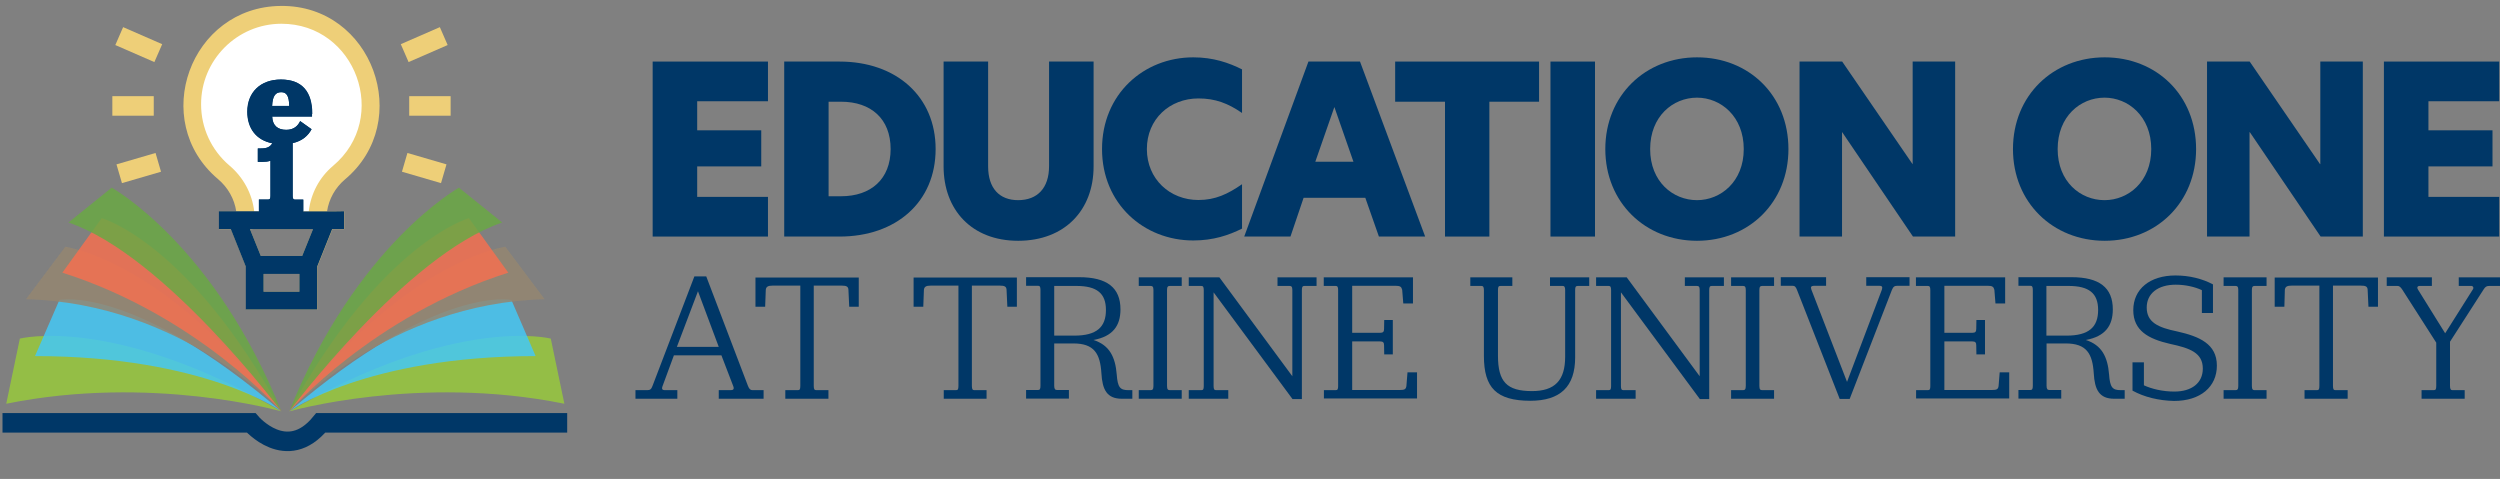 <?xml version="1.0" encoding="utf-8"?>
<!-- Generator: Adobe Illustrator 27.5.0, SVG Export Plug-In . SVG Version: 6.00 Build 0)  -->
<svg version="1.1" id="Layer_1" xmlns="http://www.w3.org/2000/svg" xmlns:xlink="http://www.w3.org/1999/xlink" x="0px" y="0px"
	 viewBox="0 0 160 30.65" style="enable-background:new 0 0 160 30.65;" xml:space="preserve">
<rect x="0" y="0" width="160" height="30.65" fill="#808080" stroke="none"/>
<style type="text/css">
	.st0{fill:#003767;}
	.st1{fill:none;stroke:#003767;stroke-width:1.25;stroke-miterlimit:10;}
	.st2{opacity:0.85;fill:#98C93C;}
	.st3{fill:#FFFFFF;}
	.st4{clip-path:url(#SVGID_00000045577096459157469680000005744486884736890551_);fill:#EECF78;}
	.st5{fill:none;stroke:#EECF78;stroke-width:1.25;stroke-miterlimit:10;}
	.st6{opacity:0.85;fill:#44C8F5;}
	.st7{opacity:0.85;fill:#948671;}
	.st8{opacity:0.85;fill:#F37050;}
	.st9{opacity:0.85;fill:#6AA844;}
</style>
<g>
	<path class="st0" d="M41.77,3.94h7.38v2.54h-4.53v1.86h4.1v2.31h-4.1v1.95h4.53v2.54h-7.38V3.94z"/>
	<path class="st0" d="M59.88,9.54c0,3.38-2.52,5.6-6.15,5.6h-3.54V3.94h3.54C57.37,3.94,59.88,6.18,59.88,9.54z M53.83,12.56
		c1.91,0,3.17-1.1,3.17-3.02c0-1.94-1.26-3.03-3.17-3.03h-0.8v6.05H53.83z"/>
	<path class="st0" d="M60.39,10.65V3.94h2.85v6.71c0,1.4,0.72,2.16,1.92,2.16c1.23,0,1.98-0.77,1.98-2.18V3.94h2.85v6.71
		c0,2.78-1.83,4.76-4.83,4.76C62.19,15.41,60.39,13.43,60.39,10.65z"/>
	<path class="st0" d="M76.37,15.39c-3.18,0-5.84-2.36-5.84-5.85c0-3.51,2.66-5.87,5.84-5.87c1.29,0,2.28,0.35,3.12,0.77v2.79
		c-0.9-0.62-1.71-0.93-2.79-0.93c-1.83,0-3.3,1.31-3.3,3.24c0,1.92,1.47,3.26,3.3,3.26c1.08,0,1.88-0.38,2.79-1.01v2.84
		C78.65,15.05,77.66,15.39,76.37,15.39z"/>
	<path class="st0" d="M88.25,15.14l-0.87-2.48h-3.95l-0.84,2.48h-2.96l4.11-11.2h3.3l4.17,11.2H88.25z M86.62,10.35l-1.22-3.5
		l-1.22,3.5H86.62z"/>
	<path class="st0" d="M92.49,6.51h-3.2V3.94h9.21v2.57h-3.18v8.63h-2.84V6.51z"/>
	<path class="st0" d="M99.23,3.94h2.85v11.2h-2.85V3.94z"/>
	<path class="st0" d="M108.61,3.67c3.32,0,5.85,2.43,5.85,5.87c0,3.42-2.54,5.87-5.85,5.87s-5.87-2.45-5.87-5.87
		C102.74,6.1,105.31,3.67,108.61,3.67z M111.6,9.54c0-2.09-1.47-3.29-2.99-3.29c-1.55,0-3,1.2-3,3.29c0,2.09,1.46,3.27,3,3.27
		C110.12,12.81,111.6,11.63,111.6,9.54z"/>
	<path class="st0" d="M125.13,15.14h-2.7l-4.53-6.68h-0.01v6.68h-2.72V3.94h2.73l4.5,6.56h0.01V3.94h2.72V15.14z"/>
	<path class="st0" d="M134.7,3.67c3.32,0,5.85,2.43,5.85,5.87c0,3.42-2.54,5.87-5.85,5.87s-5.87-2.45-5.87-5.87
		C128.83,6.1,131.4,3.67,134.7,3.67z M137.68,9.54c0-2.09-1.47-3.29-2.99-3.29c-1.55,0-3,1.2-3,3.29c0,2.09,1.46,3.27,3,3.27
		C136.21,12.81,137.68,11.63,137.68,9.54z"/>
	<path class="st0" d="M151.22,15.14h-2.7l-4.53-6.68h-0.02v6.68h-2.72V3.94h2.73l4.5,6.56h0.02V3.94h2.72V15.14z"/>
	<path class="st0" d="M152.57,3.94h7.38v2.54h-4.53v1.86h4.1v2.31h-4.1v1.95h4.53v2.54h-7.38V3.94z"/>
</g>
<g>
	<path class="st0" d="M46.17,22.74h-3.04l-0.73,1.98c-0.07,0.19,0,0.25,0.15,0.25h0.8v0.55h-2.68v-0.55h0.75
		c0.19,0,0.26-0.06,0.34-0.27l2.68-7.01h0.76l2.67,7.01c0.08,0.2,0.16,0.27,0.29,0.27h0.71v0.55H46v-0.55h0.77
		c0.16,0,0.23-0.07,0.16-0.25L46.17,22.74z M43.32,22.2H46l-1.33-3.56L43.32,22.2z"/>
	<path class="st0" d="M50.28,24.97h0.78c0.12,0,0.16-0.05,0.16-0.27v-6.42h-1.78c-0.27,0-0.41,0.06-0.43,0.27l-0.04,1.08h-0.62
		v-1.87h6.61v1.87h-0.61l-0.05-1.08c-0.01-0.22-0.14-0.27-0.43-0.27h-1.79v6.42c0,0.22,0.05,0.27,0.16,0.27h0.78v0.55h-2.76V24.97z"
		/>
	<path class="st0" d="M60.4,24.97h0.78c0.12,0,0.16-0.05,0.16-0.27v-6.42h-1.78c-0.27,0-0.41,0.06-0.43,0.27l-0.04,1.08h-0.62v-1.87
		h6.61v1.87h-0.61l-0.05-1.08c-0.01-0.22-0.14-0.27-0.43-0.27h-1.79v6.42c0,0.22,0.05,0.27,0.16,0.27h0.78v0.55H60.4V24.97z"/>
	<path class="st0" d="M69.98,21.76c1.02,0.32,1.4,1.08,1.49,2.2c0.06,0.83,0.21,1.01,0.75,1.01h0.25v0.55h-0.67
		c-0.96,0-1.25-0.58-1.31-1.63c-0.08-1.26-0.46-1.91-1.8-1.91h-1.22v2.71c0,0.21,0.06,0.27,0.18,0.27h0.76v0.55h-2.74v-0.55h0.76
		c0.12,0,0.16-0.06,0.16-0.27v-6.14c0-0.21-0.05-0.26-0.16-0.26h-0.76v-0.55h3.4c1.78,0,2.64,0.67,2.64,2.06
		C71.71,20.85,71.22,21.53,69.98,21.76z M67.47,21.48h1.29c1.43,0,2.02-0.55,2.02-1.64c0-1.06-0.57-1.54-1.89-1.54h-1.42V21.48z"/>
	<path class="st0" d="M72.88,24.97h0.76c0.12,0,0.18-0.05,0.18-0.27v-6.14c0-0.21-0.06-0.26-0.18-0.26h-0.76v-0.55h2.75v0.55h-0.76
		c-0.12,0-0.18,0.05-0.18,0.26v6.14c0,0.22,0.06,0.27,0.18,0.27h0.76v0.55h-2.75V24.97z"/>
	<path class="st0" d="M78.04,17.75l4.67,6.33v-5.52c0-0.21-0.06-0.26-0.18-0.26h-0.77v-0.55h2.5v0.55h-0.78
		c-0.11,0-0.16,0.05-0.16,0.26v6.98h-0.6l-5.05-6.83v6c0,0.21,0.05,0.26,0.16,0.26h0.78v0.55h-2.53v-0.55h0.8
		c0.12,0,0.16-0.05,0.16-0.26v-6.15c0-0.21-0.05-0.26-0.16-0.26h-0.8v-0.55H78.04z"/>
	<path class="st0" d="M84.72,24.97h0.76c0.12,0,0.16-0.05,0.16-0.26v-6.15c0-0.21-0.05-0.26-0.16-0.26h-0.76v-0.55h5.71v1.67h-0.62
		l-0.07-0.87c-0.05-0.2-0.13-0.26-0.43-0.26h-2.77v3.01h1.78c0.2,0,0.26-0.07,0.26-0.25l0.01-0.57h0.55v2.2h-0.55l-0.01-0.58
		c0-0.18-0.06-0.25-0.26-0.25h-1.78v3.11h3.04c0.32,0,0.4-0.05,0.43-0.26l0.07-0.87h0.61v1.67h-5.96V24.97z"/>
	<path class="st0" d="M94.97,22.78v-4.22c0-0.21-0.06-0.26-0.16-0.26h-0.71v-0.55h2.69v0.55h-0.76c-0.12,0-0.16,0.05-0.16,0.26v4.2
		c0,1.67,0.56,2.27,2.18,2.27c1.46,0,2.12-0.69,2.12-2.2v-4.27c0-0.21-0.06-0.26-0.16-0.26h-0.81v-0.55h2.51v0.55h-0.74
		c-0.12,0.01-0.16,0.05-0.16,0.26v4.31c0,1.88-0.95,2.78-2.88,2.78C95.79,25.64,94.97,24.84,94.97,22.78z"/>
	<path class="st0" d="M104.11,17.75l4.67,6.33v-5.52c0-0.21-0.06-0.26-0.18-0.26h-0.77v-0.55h2.5v0.55h-0.78
		c-0.11,0-0.16,0.05-0.16,0.26v6.98h-0.6l-5.05-6.83v6c0,0.21,0.05,0.26,0.16,0.26h0.78v0.55h-2.53v-0.55h0.8
		c0.12,0,0.16-0.05,0.16-0.26v-6.15c0-0.21-0.05-0.26-0.16-0.26h-0.8v-0.55H104.11z"/>
	<path class="st0" d="M110.79,24.97h0.76c0.12,0,0.18-0.05,0.18-0.27v-6.14c0-0.21-0.06-0.26-0.18-0.26h-0.76v-0.55h2.75v0.55h-0.76
		c-0.12,0-0.18,0.05-0.18,0.26v6.14c0,0.22,0.06,0.27,0.18,0.27h0.76v0.55h-2.75V24.97z"/>
	<path class="st0" d="M115.93,18.54l2.28,5.9l2.23-5.9c0.06-0.19,0-0.25-0.16-0.25h-0.84v-0.55h2.77v0.55h-0.78
		c-0.19,0-0.26,0.06-0.35,0.27l-2.7,6.97h-0.64l-2.73-6.97c-0.08-0.21-0.15-0.27-0.29-0.27h-0.75v-0.55h2.9v0.55h-0.78
		C115.92,18.3,115.86,18.36,115.93,18.54z"/>
	<path class="st0" d="M122.62,24.97h0.76c0.12,0,0.16-0.05,0.16-0.26v-6.15c0-0.21-0.05-0.26-0.16-0.26h-0.76v-0.55h5.71v1.67h-0.62
		l-0.07-0.87c-0.05-0.2-0.13-0.26-0.43-0.26h-2.77v3.01h1.78c0.2,0,0.26-0.07,0.26-0.25l0.01-0.57h0.55v2.2h-0.55l-0.01-0.58
		c0-0.18-0.06-0.25-0.26-0.25h-1.78v3.11h3.04c0.32,0,0.4-0.05,0.43-0.26l0.07-0.87h0.61v1.67h-5.96V24.97z"/>
	<path class="st0" d="M133.49,21.76c1.02,0.32,1.4,1.08,1.49,2.2c0.06,0.83,0.21,1.01,0.75,1.01h0.25v0.55h-0.67
		c-0.96,0-1.25-0.58-1.31-1.63c-0.08-1.26-0.46-1.91-1.8-1.91h-1.22v2.71c0,0.21,0.06,0.27,0.18,0.27h0.76v0.55h-2.74v-0.55h0.76
		c0.12,0,0.16-0.06,0.16-0.27v-6.14c0-0.21-0.05-0.26-0.16-0.26h-0.76v-0.55h3.4c1.78,0,2.64,0.67,2.64,2.06
		C135.22,20.85,134.73,21.53,133.49,21.76z M130.97,21.48h1.29c1.43,0,2.02-0.55,2.02-1.64c0-1.06-0.57-1.54-1.89-1.54h-1.42V21.48z
		"/>
	<path class="st0" d="M136.48,25v-1.81h0.73v1.47c0.5,0.23,1.2,0.4,1.95,0.4c1.11,0,1.82-0.55,1.82-1.47c0-1.01-0.82-1.31-2.09-1.58
		c-1.4-0.32-2.36-0.85-2.36-2.16c0-1.35,1.06-2.22,2.7-2.22c0.9,0,1.72,0.21,2.4,0.57v1.83h-0.71v-1.46
		c-0.44-0.21-1.06-0.35-1.67-0.35c-1.15,0-1.86,0.57-1.86,1.46c0,0.95,0.73,1.28,1.94,1.53c1.43,0.32,2.55,0.8,2.55,2.19
		c0,1.35-1.04,2.26-2.74,2.26C138.16,25.64,137.22,25.41,136.48,25z"/>
	<path class="st0" d="M142.31,24.97h0.76c0.12,0,0.18-0.05,0.18-0.27v-6.14c0-0.21-0.06-0.26-0.18-0.26h-0.76v-0.55h2.75v0.55h-0.76
		c-0.12,0-0.18,0.05-0.18,0.26v6.14c0,0.22,0.06,0.27,0.18,0.27h0.76v0.55h-2.75V24.97z"/>
	<path class="st0" d="M147.5,24.97h0.78c0.12,0,0.16-0.05,0.16-0.27v-6.42h-1.78c-0.27,0-0.41,0.06-0.43,0.27l-0.03,1.08h-0.62
		v-1.87h6.61v1.87h-0.61l-0.05-1.08c-0.01-0.22-0.14-0.27-0.43-0.27h-1.79v6.42c0,0.22,0.05,0.27,0.16,0.27h0.78v0.55h-2.76V24.97z"
		/>
	<path class="st0" d="M154.98,24.97h0.78c0.12,0,0.16-0.05,0.16-0.27v-2.77l-2.19-3.42c-0.11-0.16-0.19-0.21-0.29-0.21h-0.69v-0.55
		h2.89v0.55h-0.78c-0.15,0-0.19,0.11-0.11,0.23l1.74,2.8l1.78-2.82c0.07-0.11-0.02-0.21-0.08-0.21h-0.83v-0.55H160v0.55h-0.69
		c-0.16,0-0.25,0.05-0.35,0.21l-2.16,3.36v2.83c0,0.22,0.06,0.27,0.16,0.27h0.78v0.55h-2.76V24.97z"/>
</g>
<path class="st1" d="M0.16,27.06h15.91c0,0,2.28,2.67,4.46,0h15.77"/>
<path class="st2" d="M18.01,26.33c0,0-8.3-2.38-17.61-0.49l0.87-4.17C1.27,21.67,7.29,20.12,18.01,26.33z"/>
<path class="st2" d="M18.51,26.33c0,0,8.3-2.38,17.61-0.49l-0.87-4.17C35.25,21.67,29.23,20.12,18.51,26.33z"/>
<g>
	<polygon class="st3" points="18.51,1.03 21.33,1.94 23.12,4.16 23.66,6.34 23.38,9.31 21.92,10.79 20.44,12.51 20.44,14.41 
		16,14.67 15.45,12.51 14.15,11.01 13.07,9.82 12.32,7.85 12.32,5.5 13.13,3.45 14.04,2.21 15.34,1.4 17.17,1.03 	"/>
	<g>
		<g>
			<defs>
				<rect id="SVGID_1_" x="11.69" y="0.38" width="12.65" height="19.43"/>
			</defs>
			<clipPath id="SVGID_00000025435630947679347800000002894418516838995633_">
				<use xlink:href="#SVGID_1_"  style="overflow:visible;"/>
			</clipPath>
			<path style="clip-path:url(#SVGID_00000025435630947679347800000002894418516838995633_);fill:#EECF78;" d="M17.97,0.38
				c-5.79,0.05-8.44,7.34-4.02,11.08c0.64,0.54,1.05,1.27,1.17,2.07c-0.26,0-0.84,0-1.1,0v1.14h0.76l0.96,2.4v2.75h4.57v-2.75
				l0.96-2.4h0.76v-1.14c-0.26,0-0.84,0-1.1,0c0.12-0.8,0.53-1.52,1.14-2.04C26.53,7.76,23.83,0.31,17.97,0.38L17.97,0.38z
				 M16.87,18.67v-1.14h2.29v1.14H16.87z M19.34,16.38h-2.65L16,14.67h4.03L19.34,16.38z M17.44,13.53h-1.17
				c-0.13-1.13-0.69-2.18-1.59-2.94c-1.15-0.98-1.81-2.4-1.81-3.91c-0.01-2.83,2.3-5.16,5.14-5.16c4.77,0,6.96,6.02,3.31,9.09l0,0
				c-0.88,0.74-1.43,1.78-1.56,2.92h-1.17H17.44z M21.32,10.61"/>
		</g>
	</g>
	<path class="st0" d="M19.99,7.29c0-1.41-0.64-2.2-2-2.2c-1.31,0-2.15,0.82-2.15,2.06c0,1.05,0.56,1.82,1.6,2.02
		c-0.14,0.23-0.34,0.33-0.72,0.33h-0.22v0.86h0.27c0.2,0,0.38-0.02,0.54-0.07v2.25c0,0.19-0.05,0.23-0.15,0.23h-0.59v0.75h2.84
		v-0.75h-0.53c-0.09,0-0.15-0.04-0.15-0.23V9.16c0.62-0.14,0.99-0.48,1.21-0.89l-0.73-0.52c-0.14,0.3-0.4,0.56-0.89,0.56
		c-0.54,0-0.88-0.27-0.9-0.85h2.55V7.29z M17.41,6.78C17.45,6.15,17.62,5.9,18,5.9c0.34,0,0.5,0.23,0.51,0.88H17.41z"/>
</g>
<line class="st5" x1="7.63" y1="2.31" x2="10.13" y2="3.4"/>
<line class="st5" x1="7.19" y1="6.78" x2="9.84" y2="6.78"/>
<line class="st5" x1="7.63" y1="11.12" x2="10.13" y2="10.39"/>
<line class="st5" x1="28.4" y1="2.31" x2="25.9" y2="3.4"/>
<line class="st5" x1="28.84" y1="6.78" x2="26.19" y2="6.78"/>
<line class="st5" x1="28.4" y1="11.12" x2="25.9" y2="10.39"/>
<path class="st0" d="M20.91,13.53l-1.5,0v-0.75h-0.53c-0.09,0-0.15-0.04-0.15-0.23V9.16c0.62-0.14,0.99-0.48,1.21-0.89l-0.73-0.52
	c-0.14,0.3-0.4,0.56-0.89,0.56c-0.54,0-0.88-0.27-0.9-0.85h2.55V7.29c0-1.41-0.64-2.2-2-2.2c-1.31,0-2.15,0.82-2.15,2.06
	c0,1.05,0.56,1.82,1.6,2.02c-0.14,0.23-0.34,0.33-0.72,0.33H16.5v0.86h0.27c0.2,0,0.38-0.02,0.54-0.07v2.25
	c0,0.19-0.05,0.23-0.15,0.23h-0.59v0.75l-1.46,0c-0.26,0-0.84,0-1.1,0v1.14h0.76l0.96,2.4v2.75h4.57v-2.75l0.96-2.4h0.76v-1.14
	C21.76,13.53,21.17,13.53,20.91,13.53z M18,5.9c0.34,0,0.5,0.23,0.51,0.88h-1.09C17.44,6.15,17.62,5.9,18,5.9z M19.16,18.67h-2.29
	v-1.14h2.29V18.67z M19.34,16.38h-2.65L16,14.67h4.03L19.34,16.38z"/>
<path class="st6" d="M18.01,26.33c0,0-4.9-3.54-15.77-3.54L3.8,19.2C3.8,19.2,8.5,18.18,18.01,26.33z"/>
<path class="st7" d="M18.01,26.33c0,0-6.36-6.93-16.35-7.18l2.52-3.36C4.19,15.8,10.49,16.58,18.01,26.33z"/>
<path class="st8" d="M18.01,26.33c0,0-5.34-6.12-14.02-8.88l2.52-3.49C6.51,13.96,12.09,15.51,18.01,26.33z"/>
<path class="st9" d="M18.01,26.33c0,0-7.47-10-13.63-12.09l2.77-2.23C7.15,12.02,13.7,15.61,18.01,26.33z"/>
<path class="st6" d="M18.51,26.33c0,0,4.9-3.54,15.77-3.54l-1.55-3.59C32.72,19.2,28.02,18.18,18.51,26.33z"/>
<path class="st7" d="M18.51,26.33c0,0,6.36-6.93,16.35-7.18l-2.52-3.36C32.34,15.8,26.03,16.58,18.51,26.33z"/>
<path class="st8" d="M18.51,26.33c0,0,5.34-6.12,14.02-8.88l-2.52-3.49C30.01,13.96,24.43,15.51,18.51,26.33z"/>
<path class="st9" d="M18.51,26.33c0,0,7.47-10,13.63-12.09l-2.77-2.23C29.38,12.02,22.83,15.61,18.51,26.33z"/>
</svg>
